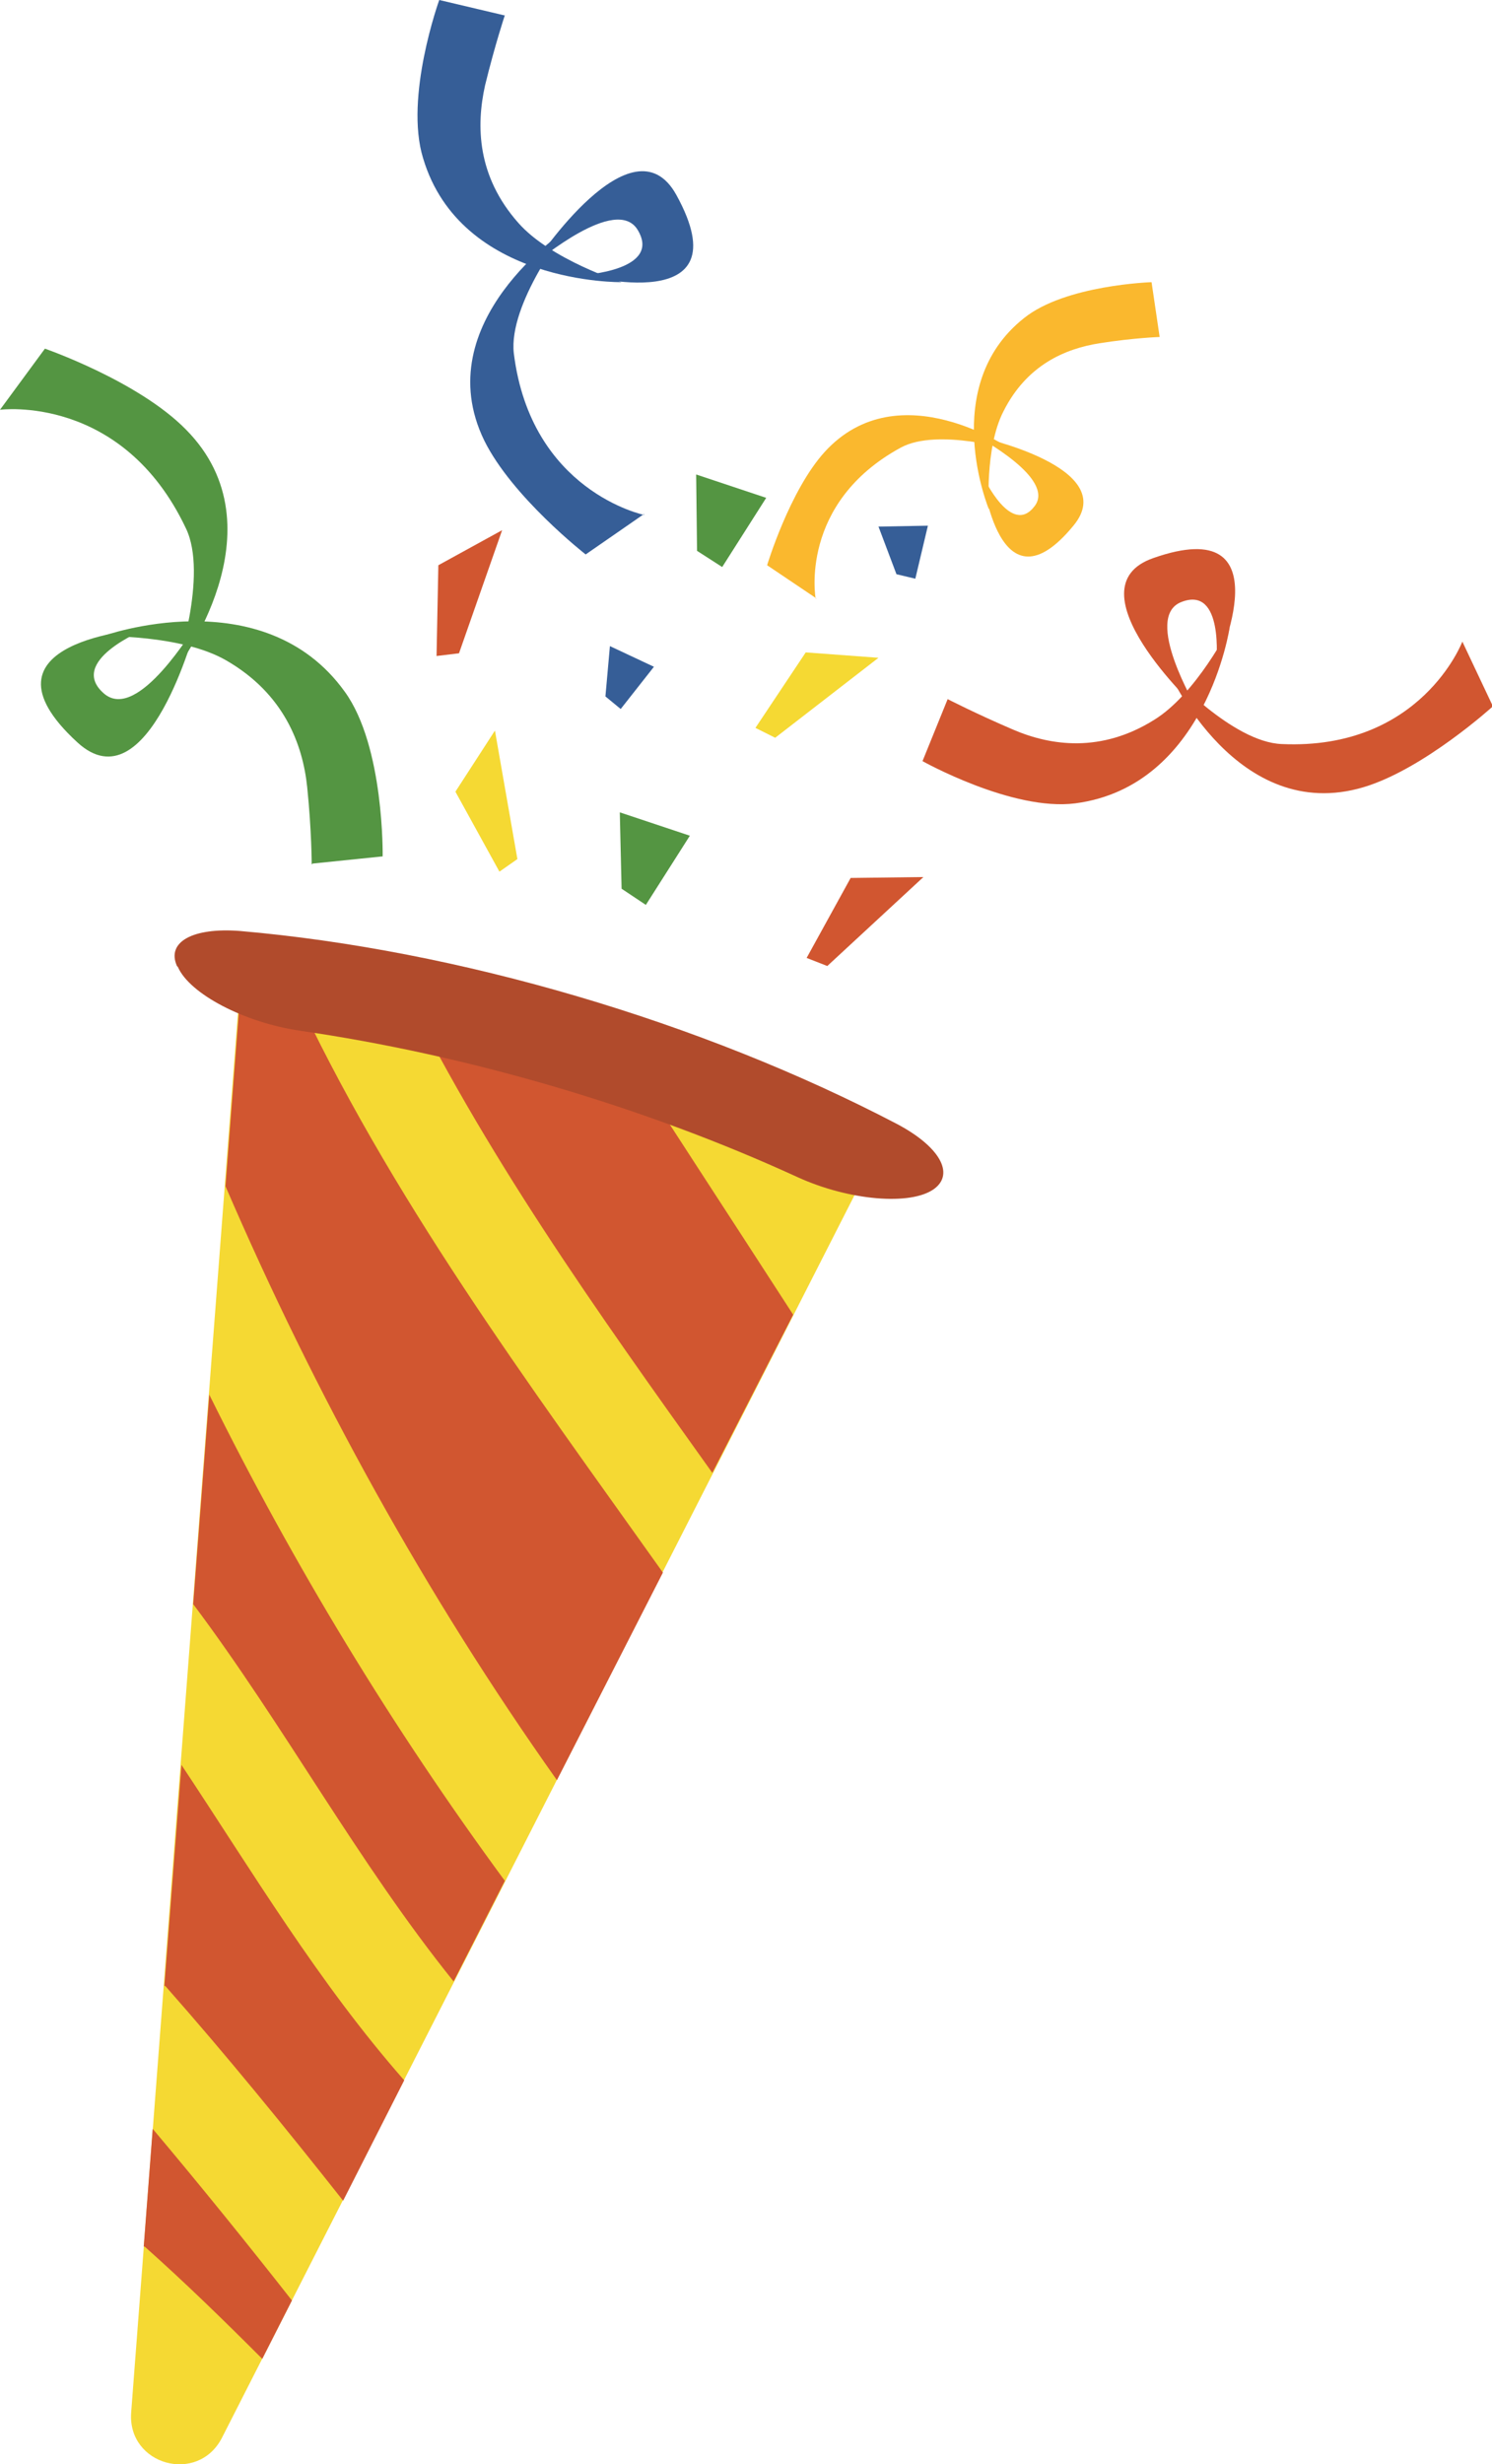 <?xml version="1.0" encoding="UTF-8"?>
<svg id="OBJECTS" xmlns="http://www.w3.org/2000/svg" viewBox="0 0 166.1 274.2">
  <defs>
    <style>
      .cls-1 {
        fill: #fab82e;
      }

      .cls-1, .cls-2, .cls-3, .cls-4, .cls-5, .cls-6 {
        stroke-width: 0px;
      }

      .cls-2 {
        fill: #365e97;
      }

      .cls-3 {
        fill: #d15630;
      }

      .cls-4 {
        fill: #f5d933;
      }

      .cls-5 {
        fill: #549542;
      }

      .cls-6 {
        fill: #b14b2c;
      }
    </style>
  </defs>
  <g>
    <g>
      <path class="cls-4" d="M96.1,131.1h0c-17.3-19.7-44.4-27.4-69.5-19.8h0l-12,157.2c-.4,5.8,7.4,8,10.1,2.8l71.4-140.2Z"/>
      <g>
        <path class="cls-3" d="M44.3,108.4c7.3-.2,14.5.8,21.4,3,7.5,11.7,15.1,23.3,22.6,34.9l-9,17.6c-12.8-17.9-25.6-35.8-35.1-55.5Z"/>
        <path class="cls-3" d="M25.1,132.1l1.6-20.9c1.9-.6,3.9-1.1,5.8-1.5,10.8,23.4,26.3,44.2,41.3,65.3l-11.8,23.1c-14.6-20.6-26.9-42.9-36.9-66.1Z"/>
        <path class="cls-3" d="M21.5,178.6l1.8-23.4c9.4,19,20.4,37.1,32.9,54.1l-5.7,11.2c-10.7-13.3-18.8-28.4-29-42Z"/>
        <path class="cls-3" d="M18.3,221l1.9-24.6c7.9,11.9,15.3,24.3,24.8,35.1l-6.8,13.4c-6.4-8.1-13-16.2-19.8-23.9Z"/>
        <path class="cls-3" d="M16,250l1-13.1c5.3,6.3,10.4,12.6,15.5,19.1l-3.3,6.5c-4.3-4.3-8.6-8.5-13.1-12.5Z"/>
      </g>
      <path class="cls-6" d="M19.7,107.5h0c-1.2-2.7,1.8-4.3,7-3.9,24.3,2.1,51.4,10.1,73.2,21.5,4.7,2.5,6.4,5.5,4.1,7.2h0c-2.6,1.9-9.5,1.3-15.2-1.3-17.2-7.9-36.8-13.6-55.4-16.3-6.2-.9-12.3-4.1-13.6-7.1Z"/>
    </g>
    <g>
      <polygon class="cls-2" points="99.8 63.9 97.8 58.6 103.3 58.5 101.9 64.4 99.8 63.9"/>
      <polygon class="cls-2" points="67.4 77.5 67.9 71.9 72.8 74.2 69.1 78.9 67.4 77.5"/>
      <polygon class="cls-5" points="69.2 98.9 69 90.4 76.8 93 71.9 100.7 69.2 98.9"/>
      <polygon class="cls-5" points="77.6 61.3 77.5 52.8 85.3 55.4 80.4 63.1 77.6 61.3"/>
      <polygon class="cls-4" points="55.6 97 50.7 88.1 55.1 81.3 57.6 95.6 55.6 97"/>
      <polygon class="cls-4" points="84.1 81 89.7 72.6 97.8 73.2 86.3 82.1 84.1 81"/>
      <polygon class="cls-3" points="48.6 73 48.8 62.9 55.9 59 51.1 72.7 48.6 73"/>
      <polygon class="cls-3" points="89.8 106.6 94.7 97.7 102.8 97.6 92.1 107.5 89.8 106.6"/>
    </g>
  </g>
  <g>
    <path class="cls-2" d="M71.7,57.2l-6.5,4.5s-8.2-6.4-11.3-12.7c-6.4-13.2,9.1-23.4,9.1-23.4,0,0-6.4,8.2-5.8,13.7,1.9,15.4,14.5,18,14.5,18Z"/>
    <path class="cls-2" d="M56.1,1.7l-7.2-1.7s-3.9,10.8-1.8,17.6c4.2,14.1,22.1,13.8,22.1,13.8,0,0-7.9-2.5-11.5-6.6-4.6-5.2-4.7-10.8-3.7-15.3,1.1-4.5,2.2-7.8,2.2-7.8Z"/>
    <path class="cls-2" d="M64.9,30.6s18,4.9,10.4-8.9c-4.9-8.9-15.7,7.5-15.7,7.5.2,0,9-7.6,11.4-3.6,2.7,4.5-6.1,5-6.1,5Z"/>
  </g>
  <g>
    <path class="cls-3" d="M162.8,71.4l3.4,7.2s-7.7,7-14.4,9c-14.1,4.2-21.6-12.7-21.6-12.7,0,0,7,7.7,12.5,7.9,15.5.7,20.1-11.4,20.1-11.4Z"/>
    <path class="cls-3" d="M105.5,77.8l-2.8,6.9s10,5.6,17,4.7c14.6-1.9,17.2-19.6,17.2-19.6,0,0-3.7,7.4-8.4,10.3-5.9,3.7-11.5,2.9-15.7,1.1-4.2-1.8-7.3-3.4-7.3-3.4Z"/>
    <path class="cls-3" d="M135.5,73.8s7.7-16.9-7.1-11.7c-9.5,3.3,4.8,16.7,4.8,16.7,0-.1-6-10.1-1.7-11.8,4.8-1.9,3.9,6.8,3.9,6.8Z"/>
  </g>
  <g>
    <path class="cls-1" d="M90.9,66.6l-5.5-3.7s2.5-8.3,6.4-12.6c8.3-9.1,20.9-.2,20.9-.2,0,0-8.3-2.5-12.4-.3-11.4,6.2-9.5,16.8-9.5,16.8Z"/>
    <path class="cls-1" d="M129.1,37.5l-.9-6.1s-9.6.3-14.2,4c-9.6,7.6-3.9,21.3-3.9,21.3,0,0-.5-6.8,1.6-10.9,2.6-5.2,6.9-7,10.7-7.6,3.8-.6,6.7-.7,6.7-.7Z"/>
    <path class="cls-1" d="M109.4,53.2s1.8,15.4,10.1,5.3c5.4-6.5-10.6-9.9-10.6-9.9,0,.1,8.6,4.6,6.3,7.7-2.6,3.5-5.7-3.2-5.7-3.2Z"/>
  </g>
  <g>
    <path class="cls-5" d="M0,45.6l5-6.8s10.4,3.6,15.7,9c11,11.1-1.1,26.7-1.1,26.7,0,0,3.6-10.5,1.1-15.7C13.6,43.8,0,45.6,0,45.6Z"/>
    <path class="cls-5" d="M34.8,96.1l7.8-.8s.2-12.2-4.2-18.3c-9.1-12.7-27-6.2-27-6.2,0,0,8.8-.2,13.8,2.7,6.4,3.7,8.5,9.3,9,14.1.5,4.9.5,8.6.5,8.6Z"/>
    <path class="cls-5" d="M16,70s-19.7,1.3-7.4,12.6c7.9,7.3,13.2-12.9,13.2-12.9-.2,0-6.4,10.7-10.2,7.5-4.2-3.6,4.4-7.1,4.4-7.1Z"/>
  </g>
</svg>